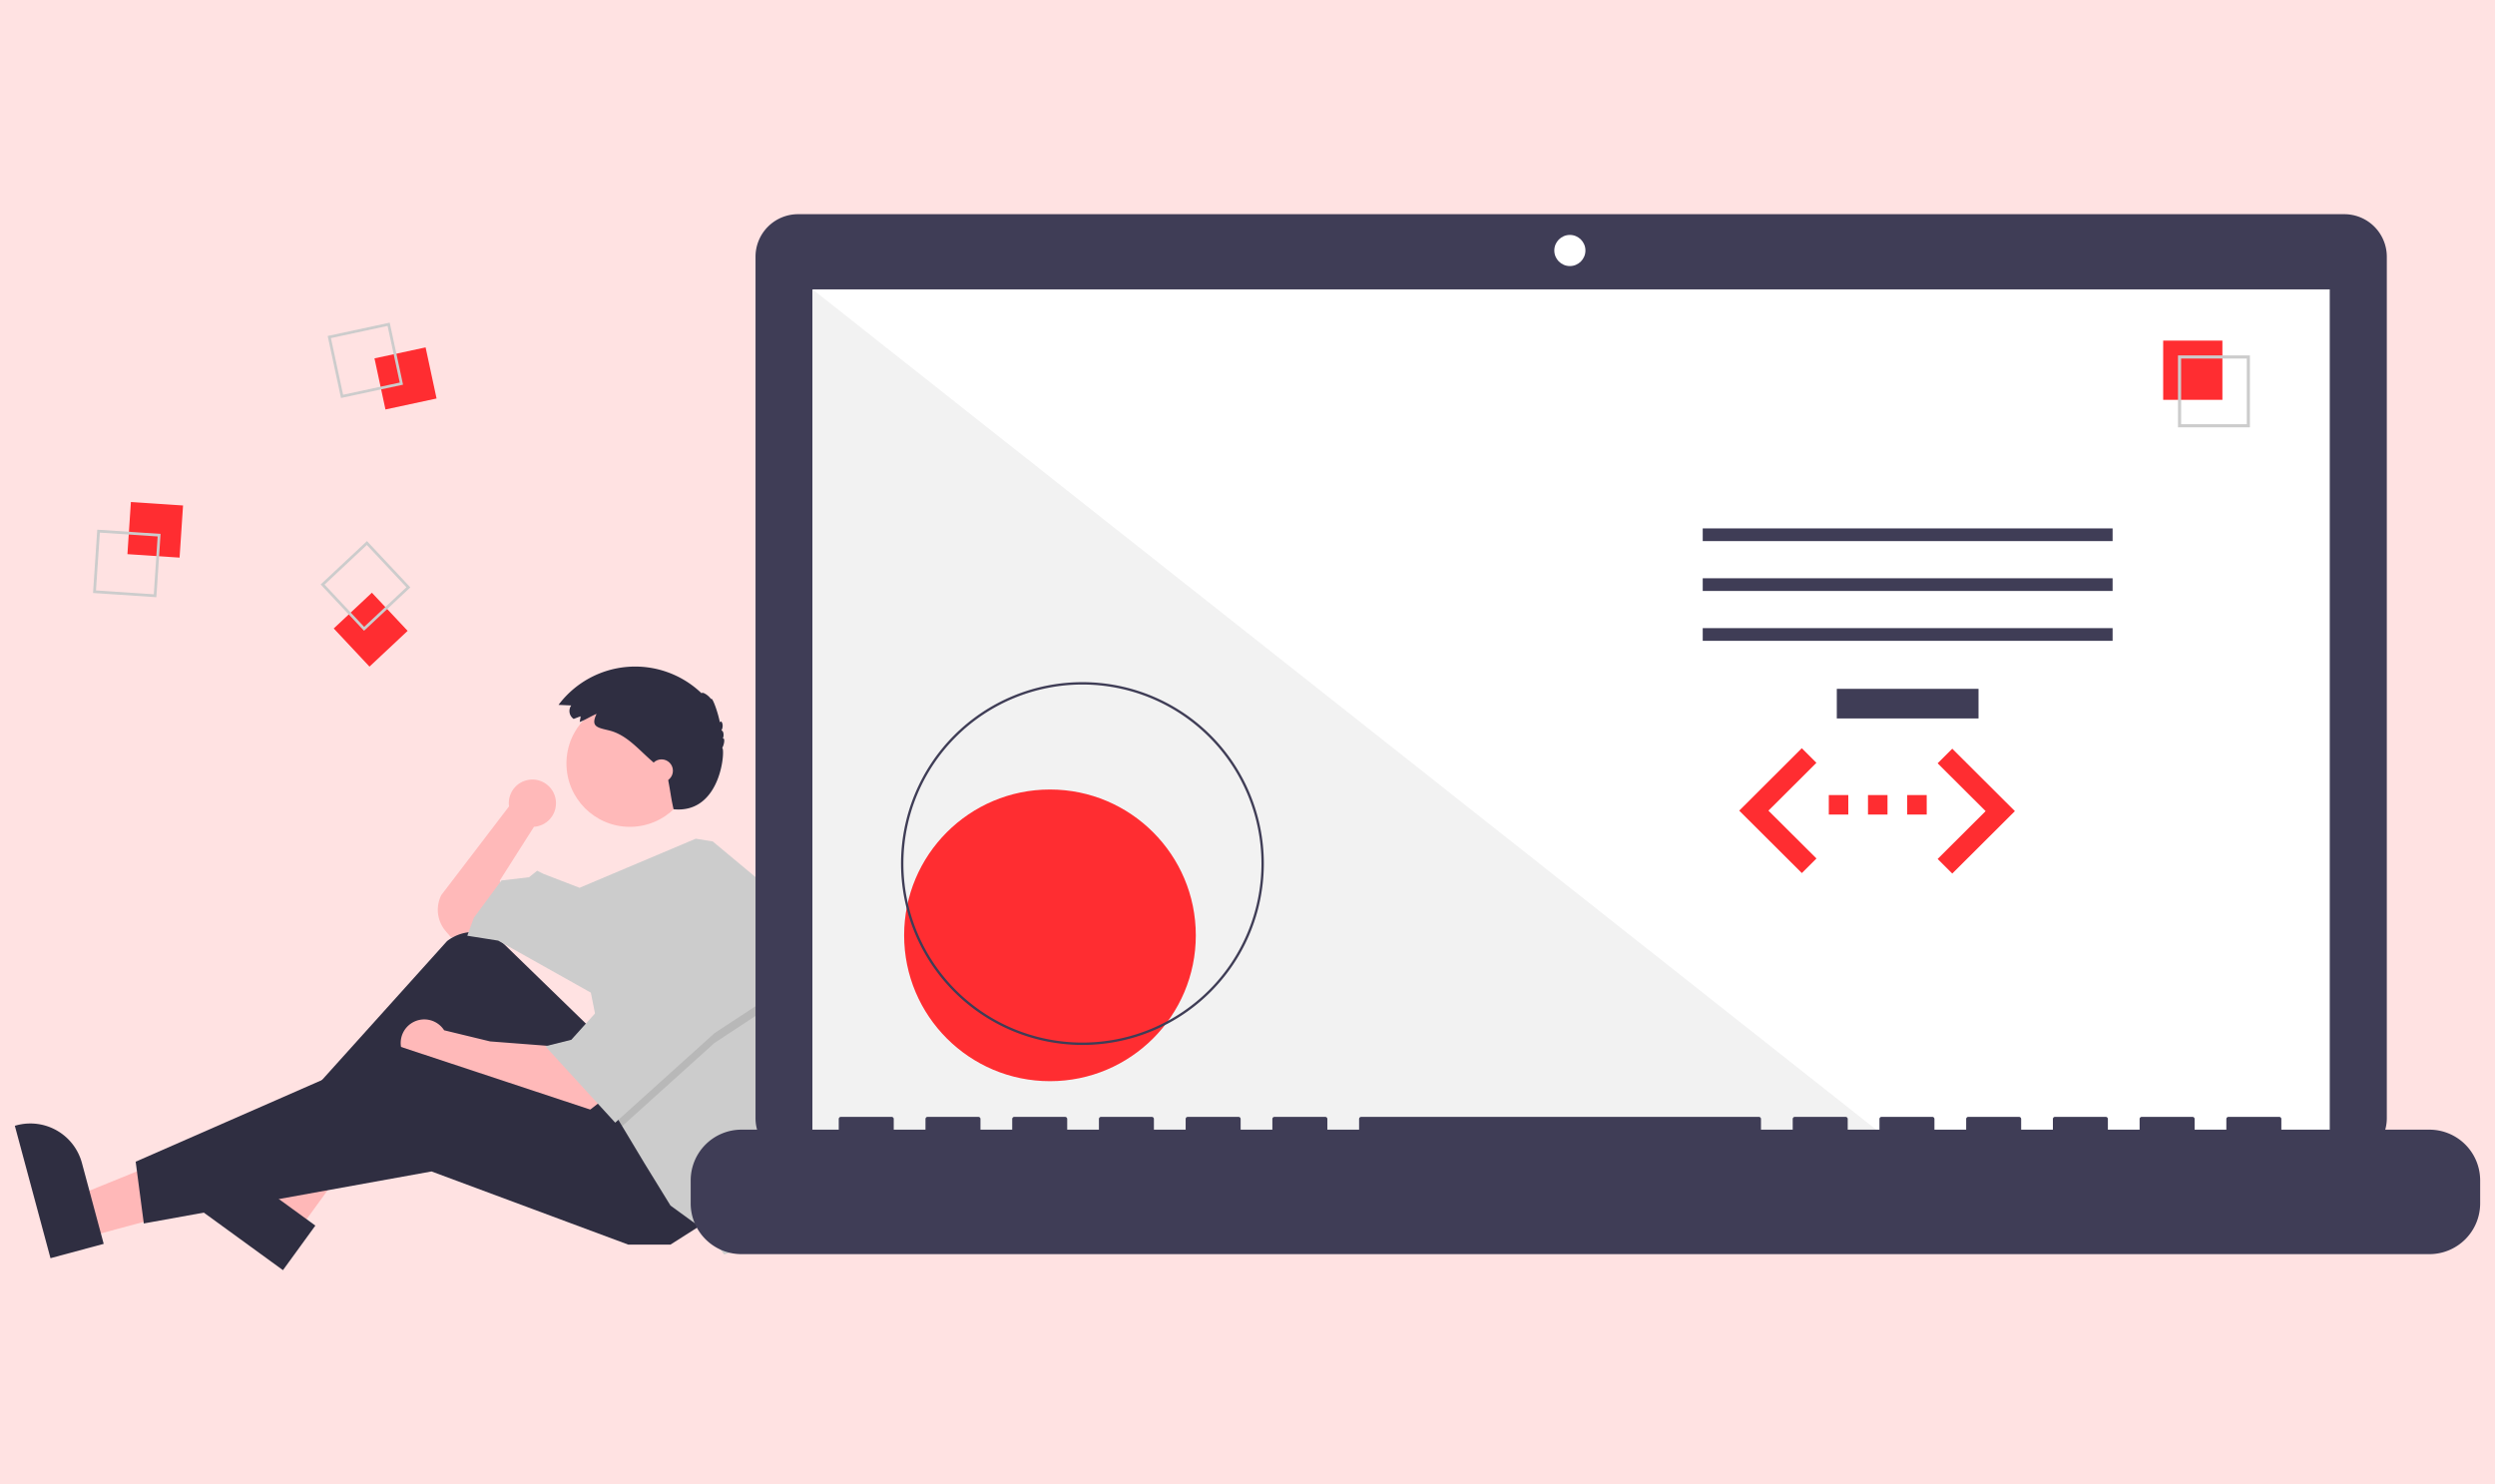 <svg xmlns="http://www.w3.org/2000/svg" xmlns:xlink="http://www.w3.org/1999/xlink" width="632" height="376" viewBox="0 0 632 376">
  <rect x="0" y="0" width="632" height="376" fill="#808080" stroke="none"/>
  <defs>
    <clipPath id="clip-Development_Operations_Pathway">
      <rect width="632" height="376"/>
    </clipPath>
  </defs>
  <g id="Development_Operations_Pathway" data-name="Development Operations Pathway" clip-path="url(#clip-Development_Operations_Pathway)">
    <rect width="632" height="376" fill="#ffe2e2"/>
    <g id="undraw_Code_thinking_re_gka2" transform="translate(3.757 54.256)">
      <path id="Caminho_25" data-name="Caminho 25" d="M295.1,471.47a5.973,5.973,0,1,0-11.888.785l-17.16,22.472a8.32,8.32,0,0,0,1.124,9.136l1.346,1.57L274.7,504.2l7-6.177-.824-7,8.647-13.588-.011-.01a5.968,5.968,0,0,0,5.589-5.953Z" transform="translate(-158.028 -322.244)" fill="#ffb9b9"/>
      <path id="Caminho_26" data-name="Caminho 26" d="M28.269,406.423l-2.8-10.4,38.794-15.754L68.4,395.619Z" transform="translate(-9.868 -147.334)" fill="#ffb8b8"/>
      <path id="Caminho_27" data-name="Caminho 27" d="M99.289,641.805l-9.032-33.544.424-.114a13.522,13.522,0,0,1,16.572,9.541h0l5.516,20.488Z" transform="translate(-90.258 -377.348)" fill="#2f2e41"/>
      <path id="Caminho_28" data-name="Caminho 28" d="M111.767,393.081l-8.713-6.336,20.294-36.624,12.86,9.352Z" transform="translate(-39.928 -135.654)" fill="#ffb8b8"/>
      <path id="Caminho_29" data-name="Caminho 29" d="M183.366,651.669l-28.1-20.432.258-.355a13.522,13.522,0,0,1,18.888-2.983h0l17.16,12.479Z" transform="translate(-115.447 -384.18)" fill="#2f2e41"/>
      <path id="Caminho_30" data-name="Caminho 30" d="M279.225,552.911l-21.926-21.3a11.073,11.073,0,0,0-14.5-.81l-41.4,45.992,3.706,5.765,39.53-26.765,26.765,35,25.53-12.765Z" transform="translate(-133.32 -346.663)" fill="#2f2e41"/>
      <path id="Caminho_31" data-name="Caminho 31" d="M288.515,571.454l-16.059-1.235-11.63-2.819a5.974,5.974,0,1,0-1.133,7.752l0,.008,7,2.882,30.059,10.294,3.706-2.882Z" transform="translate(-152.081 -360.676)" fill="#ffb9b9"/>
      <path id="Caminho_32" data-name="Caminho 32" d="M194.5,388.57l-9.059,5.765H174.737l-49.824-18.53L52.03,388.982l-2.059-15.648L116.678,344.1l58.471,19.353Z" transform="translate(-19.361 -133.321)" fill="#2f2e41"/>
      <circle id="Elipse_6" data-name="Elipse 6" cx="16.059" cy="16.059" r="16.059" transform="translate(139.729 123.071)" fill="#ffb9b9"/>
      <path id="Caminho_33" data-name="Caminho 33" d="M360.09,534.964a92.266,92.266,0,0,1-4.525,28.538l-1.2,3.7L348.6,593.555l-6.177,1.647-4.529-5.765-9.059-6.588-6.588-10.706-5.65-9.413-1.762-2.94-6.177-30.883-23.471-13.177-7.824-1.235,1.647-4.529,7-9.471,7-.824,2.059-1.647,1.647.824,9.08,3.5,29.437-12.437,4.307.7,14.824,12.353A92.189,92.189,0,0,1,360.09,534.964Z" transform="translate(-162.751 -331.718)" fill="#ccc"/>
      <path id="Caminho_34" data-name="Caminho 34" d="M285.915,313.448l-15.647,10.294L246.913,344.8l-1.762-2.94-4.941-24.706h1.236l12.765-23.47Z" transform="translate(-93.069 -113.788)" opacity="0.1"/>
      <path id="Caminho_35" data-name="Caminho 35" d="M246.136,289.649l-12.765,23.47-7.412,8.236L219.371,323l17.706,19.353,25.118-22.647,15.647-10.295Z" transform="translate(-84.995 -112.225)" fill="#ccc"/>
      <path id="Caminho_36" data-name="Caminho 36" d="M320.666,431.331l-1.74.669a2.429,2.429,0,0,1-.65-3.373l.029-.041-3.215-.15a24.28,24.28,0,0,1,36.247-2.922c.146-.5,1.742.477,2.394,1.471.219-.82,1.715,3.146,2.244,5.949.245-.933,1.187.574.362,2.019.523-.076.759,1.262.354,2.007.572-.269.476,1.328-.145,2.4.816-.073-.07,16.742-12.321,15.517-.853-3.919-.613-3.675-1.617-8.714-.467-.5-.979-.948-1.49-1.4l-2.764-2.44c-3.214-2.837-6.138-6.339-10.42-7.4-2.943-.729-4.8-.893-3.2-4.209-1.449.6-2.8,1.5-4.264,2.065C320.49,432.313,320.694,431.794,320.666,431.331Z" transform="translate(-177.369 -304.142)" fill="#2f2e41"/>
      <circle id="Elipse_7" data-name="Elipse 7" cx="2.882" cy="2.882" r="2.882" transform="translate(160.934 138.1)" fill="#ffb9b9"/>
      <rect id="Retângulo_36" data-name="Retângulo 36" width="13.237" height="13.237" transform="translate(28.521 86.115) rotate(-86.19)" fill="#ff2d31"/>
      <path id="Caminho_37" data-name="Caminho 37" d="M123.668,362.131l16.038,1.068-1.068,16.038L122.6,378.169Zm15.295,1.719-14.644-.975-.975,14.644,14.644.975Z" transform="translate(-102.789 -282.211)" fill="#ccc"/>
      <rect id="Retângulo_37" data-name="Retângulo 37" width="13.237" height="13.237" transform="matrix(0.978, -0.21, 0.21, 0.978, 91.102, 36.522)" fill="#ff2d31"/>
      <path id="Caminho_38" data-name="Caminho 38" d="M235.338,276.51l3.377,15.715L223,295.6l-3.377-15.715Zm2.547,15.179L234.8,277.34l-14.349,3.083,3.083,14.349Z" transform="translate(-140.38 -249.037)" fill="#ccc"/>
      <rect id="Retângulo_38" data-name="Retângulo 38" width="13.237" height="13.237" transform="matrix(0.73, -0.684, 0.684, 0.73, 80.782, 104.942)" fill="#ff2d31"/>
      <path id="Caminho_39" data-name="Caminho 39" d="M239.444,378.576l-11.732,10.988-10.988-11.731,11.731-10.988Zm-11.7,10,10.711-10.033-10.033-10.711-10.711,10.033Z" transform="translate(-139.257 -284.037)" fill="#ccc"/>
      <path id="Caminho_40" data-name="Caminho 40" d="M798.991,231.659H407.333a10.78,10.78,0,0,0-10.78,10.78V460.661a10.78,10.78,0,0,0,10.78,10.78H798.991a10.78,10.78,0,0,0,10.78-10.78V242.439a10.78,10.78,0,0,0-10.78-10.78Z" transform="translate(-208.932 -231.659)" fill="#3f3d56"/>
      <rect id="Retângulo_39" data-name="Retângulo 39" width="384.309" height="216.79" transform="translate(202.074 19.051)" fill="#fff"/>
      <circle id="Elipse_8" data-name="Elipse 8" cx="3.942" cy="3.942" r="3.942" transform="translate(389.958 5.255)" fill="#fff"/>
      <path id="Caminho_41" data-name="Caminho 41" d="M604.293,247.892H329.89V31.1Z" transform="translate(-127.816 -12.051)" fill="#f2f2f2"/>
      <circle id="Elipse_9" data-name="Elipse 9" cx="36.941" cy="36.941" r="36.941" transform="translate(225.266 145.736)" fill="#ff2d31"/>
      <path id="Caminho_42" data-name="Caminho 42" d="M502.676,517.08a45.951,45.951,0,1,1,45.951-45.951,45.951,45.951,0,0,1-45.951,45.951Zm0-91.3a45.35,45.35,0,1,0,45.35,45.35,45.35,45.35,0,0,0-45.35-45.35Z" transform="translate(-232.246 -306.638)" fill="#3f3d56"/>
      <rect id="Retângulo_40" data-name="Retângulo 40" width="35.899" height="7.501" transform="translate(461.518 120.234)" fill="#3f3d56"/>
      <rect id="Retângulo_41" data-name="Retângulo 41" width="103.825" height="3.215" transform="translate(427.555 79.595)" fill="#3f3d56"/>
      <rect id="Retângulo_42" data-name="Retângulo 42" width="103.825" height="3.215" transform="translate(427.555 92.226)" fill="#3f3d56"/>
      <rect id="Retângulo_43" data-name="Retângulo 43" width="103.825" height="3.215" transform="translate(427.555 104.856)" fill="#3f3d56"/>
      <rect id="Retângulo_44" data-name="Retângulo 44" width="15.002" height="15.002" transform="translate(544.19 32.025)" fill="#ff2d31"/>
      <path id="Caminho_43" data-name="Caminho 43" d="M1003,308.281H984.78V290.064H1003Zm-17.425-.792h16.633V290.856H985.573Z" transform="translate(-436.84 -254.288)" fill="#ccc"/>
      <path id="Caminho_44" data-name="Caminho 44" d="M810.171,608.191H772.665v-2.7a.536.536,0,0,0-.536-.536H759.27a.536.536,0,0,0-.536.536v2.7H750.7v-2.7a.536.536,0,0,0-.536-.536H737.3a.536.536,0,0,0-.536.536h0v2.7h-8.037v-2.7a.536.536,0,0,0-.536-.536H715.333a.536.536,0,0,0-.536.536h0v2.7h-8.037v-2.7a.536.536,0,0,0-.536-.536H693.366a.536.536,0,0,0-.536.536v2.7h-8.037v-2.7a.536.536,0,0,0-.536-.536H671.4a.536.536,0,0,0-.536.536h0v2.7h-8.037v-2.7a.536.536,0,0,0-.536-.536H649.43a.536.536,0,0,0-.536.536h0v2.7h-8.037v-2.7a.536.536,0,0,0-.536-.536H539.591a.536.536,0,0,0-.536.536h0v2.7h-8.037v-2.7a.536.536,0,0,0-.536-.536H517.623a.536.536,0,0,0-.536.536h0v2.7H509.05v-2.7a.536.536,0,0,0-.536-.536H495.655a.536.536,0,0,0-.536.536h0v2.7h-8.038v-2.7a.536.536,0,0,0-.536-.536H473.688a.536.536,0,0,0-.536.536h0v2.7h-8.037v-2.7a.536.536,0,0,0-.536-.536H451.72a.536.536,0,0,0-.536.536h0v2.7h-8.037v-2.7a.536.536,0,0,0-.536-.536H429.752a.536.536,0,0,0-.536.536v2.7h-8.037v-2.7a.536.536,0,0,0-.536-.536H407.784a.536.536,0,0,0-.536.536h0v2.7H382.6a12.859,12.859,0,0,0-12.859,12.859v5.815A12.859,12.859,0,0,0,382.6,639.724H810.17a12.859,12.859,0,0,0,12.859-12.859V621.05a12.859,12.859,0,0,0-12.859-12.859Z" transform="translate(-198.544 -376.292)" fill="#3f3d56"/>
    </g>
    <g id="Grupo_1" data-name="Grupo 1" transform="translate(83.772 212.089)">
      <path id="Caminho_77" data-name="Caminho 77" d="M537.595,364.816h4.941v-4.941h-4.941Zm24.8-4.941h-4.941v4.941H562.4Zm-14.873,4.941h4.941v-4.941h-4.941Z" transform="translate(-158.12 -370.573)" fill="#ff2d31"/>
      <path id="Caminho_78" data-name="Caminho 78" d="M352.352,94.756,340.184,82.638,352.34,70.519l-3.706-3.693L332.785,82.638l15.861,15.812Z" transform="translate(24 -89.383)" fill="#ff2d31"/>
      <path id="Caminho_76" data-name="Caminho 76" d="M643.457,95.385l12.155-12.118L643.457,71.148l3.706-3.693,15.861,15.812L647.163,99.078l-3.706-3.693Z" transform="translate(-236.414 -89.889)" fill="#ff2d31"/>
    </g>
  </g>
</svg>
